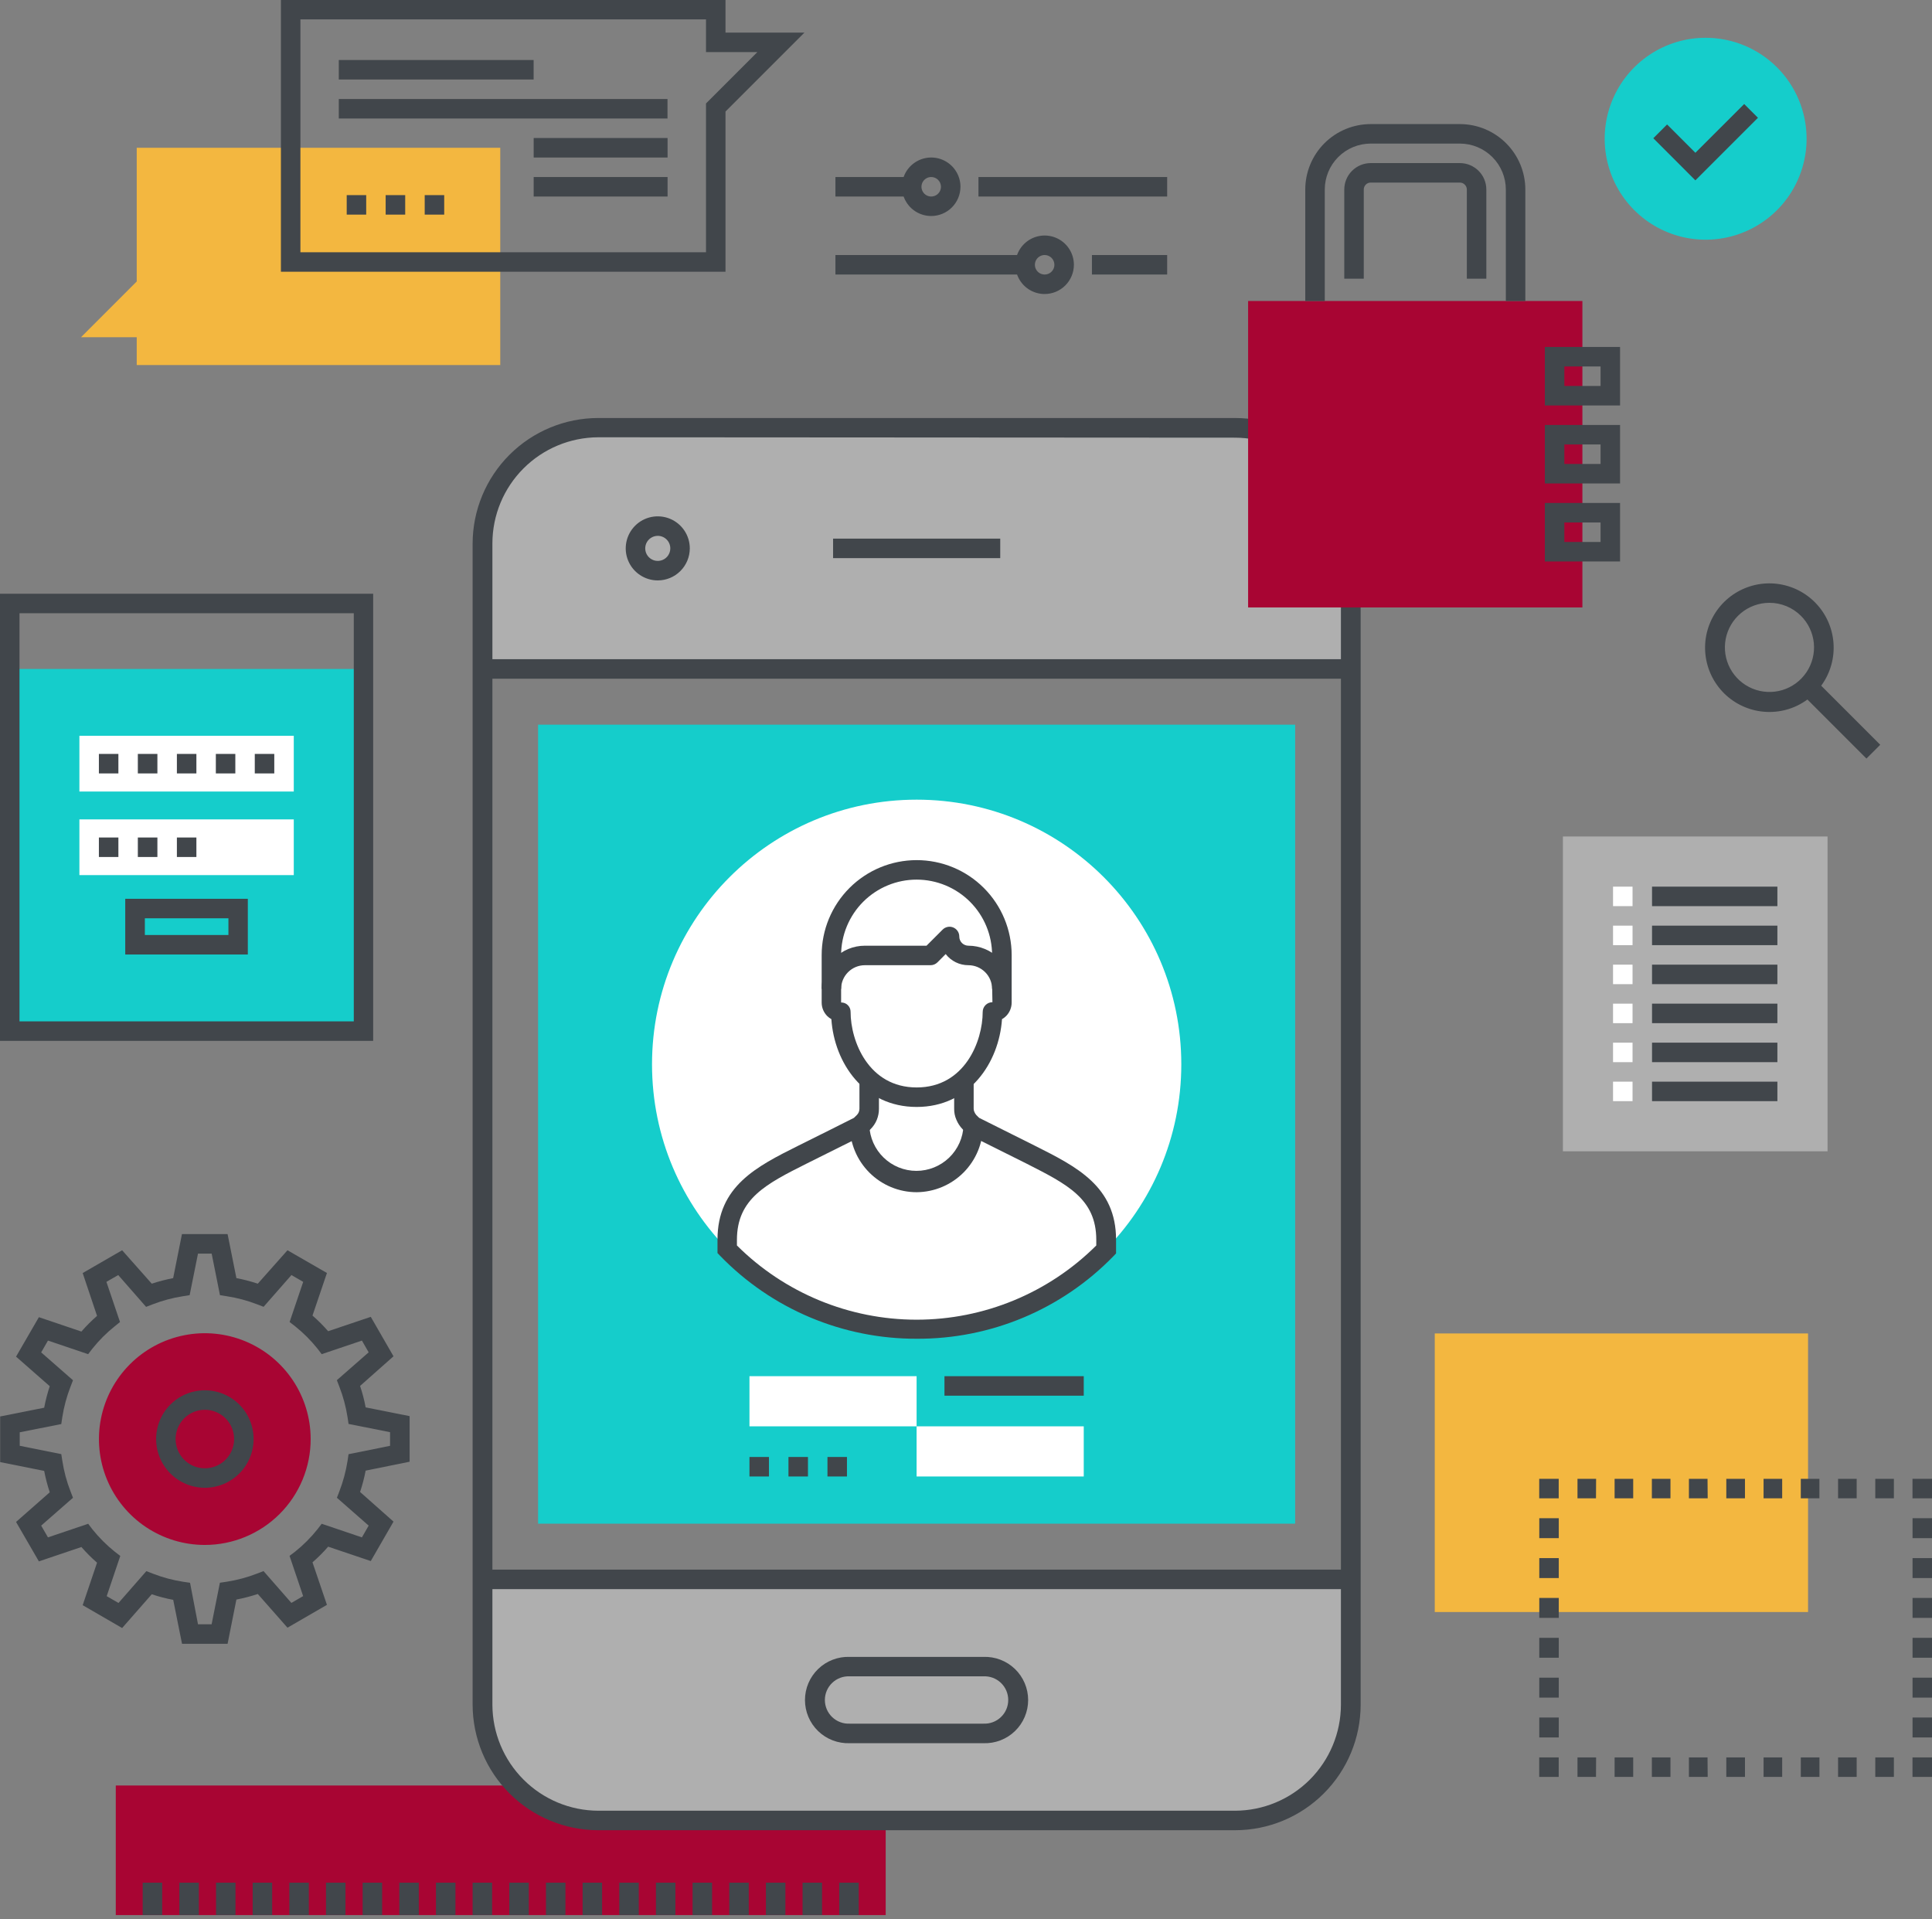 <svg width="150" height="149" viewBox="0 0 150 149" fill="none" xmlns="http://www.w3.org/2000/svg">
<rect x="0" y="0" width="150" height="149" fill="#808080" stroke="none"/>
<g clip-path="url(#clip0_33:10405)">
<path d="M68.765 138.615H8.989V148.676H68.765V138.615Z" fill="#A80533"/>
<path d="M66.671 146.159H65.157V148.672H66.671V146.159Z" fill="#41464B"/>
<path d="M63.825 146.159H62.311V148.672H63.825V146.159Z" fill="#41464B"/>
<path d="M60.979 146.159H59.465V148.672H60.979V146.159Z" fill="#41464B"/>
<path d="M58.132 146.159H56.618V148.672H58.132V146.159Z" fill="#41464B"/>
<path d="M55.286 146.159H53.772V148.672H55.286V146.159Z" fill="#41464B"/>
<path d="M52.44 146.159H50.926V148.672H52.44V146.159Z" fill="#41464B"/>
<path d="M49.594 146.159H48.08V148.672H49.594V146.159Z" fill="#41464B"/>
<path d="M46.747 146.159H45.233V148.672H46.747V146.159Z" fill="#41464B"/>
<path d="M43.901 146.159H42.387V148.672H43.901V146.159Z" fill="#41464B"/>
<path d="M41.055 146.159H39.541V148.672H41.055V146.159Z" fill="#41464B"/>
<path d="M38.208 146.159H36.694V148.672H38.208V146.159Z" fill="#41464B"/>
<path d="M35.362 146.159H33.848V148.672H35.362V146.159Z" fill="#41464B"/>
<path d="M32.516 146.159H31.002V148.672H32.516V146.159Z" fill="#41464B"/>
<path d="M29.669 146.159H28.155V148.672H29.669V146.159Z" fill="#41464B"/>
<path d="M26.823 146.159H25.309V148.672H26.823V146.159Z" fill="#41464B"/>
<path d="M23.977 146.159H22.463V148.672H23.977V146.159Z" fill="#41464B"/>
<path d="M21.131 146.159H19.617V148.672H21.131V146.159Z" fill="#41464B"/>
<path d="M18.285 146.159H16.77V148.672H18.285V146.159Z" fill="#41464B"/>
<path d="M15.438 146.159H13.924V148.672H15.438V146.159Z" fill="#41464B"/>
<path d="M12.592 146.159H11.078V148.672H12.592V146.159Z" fill="#41464B"/>
<path d="M100.554 56.259H41.777V118.289H100.554V56.259Z" fill="#15CDCB"/>
<path d="M95.891 33.208H46.449C44.066 33.214 41.782 34.162 40.096 35.846C38.41 37.531 37.459 39.814 37.451 42.197V51.934H104.883V42.197C104.876 39.814 103.925 37.532 102.24 35.848C100.556 34.164 98.273 33.215 95.891 33.208Z" fill="#AFAFAF"/>
<path d="M77.658 41.816H64.681V43.33H77.658V41.816Z" fill="#41464B"/>
<path d="M46.449 141.349H95.891C98.273 141.341 100.556 140.391 102.241 138.706C103.925 137.021 104.876 134.738 104.883 132.356V122.623H37.451V132.364C37.461 134.746 38.413 137.027 40.099 138.71C41.784 140.394 44.067 141.342 46.449 141.349Z" fill="#AFAFAF"/>
<path d="M76.352 135.332H65.97C65.52 135.348 65.072 135.273 64.651 135.112C64.23 134.951 63.846 134.707 63.522 134.394C63.198 134.082 62.941 133.707 62.764 133.292C62.588 132.878 62.498 132.432 62.498 131.982C62.498 131.531 62.588 131.085 62.764 130.671C62.941 130.256 63.198 129.882 63.522 129.569C63.846 129.256 64.23 129.012 64.651 128.851C65.072 128.69 65.52 128.615 65.97 128.631H76.352C76.802 128.615 77.251 128.69 77.671 128.851C78.092 129.012 78.476 129.256 78.8 129.569C79.124 129.882 79.382 130.256 79.558 130.671C79.734 131.085 79.825 131.531 79.825 131.982C79.825 132.432 79.734 132.878 79.558 133.292C79.382 133.707 79.124 134.082 78.8 134.394C78.476 134.707 78.092 134.951 77.671 135.112C77.251 135.273 76.802 135.348 76.352 135.332ZM65.97 130.141C65.722 130.129 65.473 130.168 65.24 130.254C65.007 130.341 64.793 130.475 64.613 130.646C64.433 130.818 64.289 131.024 64.191 131.253C64.093 131.482 64.043 131.728 64.043 131.977C64.043 132.226 64.093 132.473 64.191 132.701C64.289 132.93 64.433 133.137 64.613 133.308C64.793 133.48 65.007 133.613 65.24 133.7C65.473 133.787 65.722 133.826 65.97 133.814H76.352C76.6 133.826 76.849 133.787 77.082 133.7C77.316 133.613 77.529 133.48 77.709 133.308C77.889 133.137 78.033 132.93 78.131 132.701C78.229 132.473 78.279 132.226 78.279 131.977C78.279 131.728 78.229 131.482 78.131 131.253C78.033 131.024 77.889 130.818 77.709 130.646C77.529 130.475 77.316 130.341 77.082 130.254C76.849 130.168 76.6 130.129 76.352 130.141H65.97Z" fill="#41464B"/>
<path d="M95.891 142.088H46.449C43.863 142.086 41.384 141.058 39.555 139.23C37.727 137.403 36.698 134.924 36.694 132.338V42.197C36.699 39.612 37.728 37.134 39.557 35.307C41.385 33.48 43.864 32.453 46.449 32.451H95.891C98.475 32.453 100.953 33.481 102.781 35.308C104.609 37.135 105.637 39.612 105.641 42.197V132.356C105.634 134.938 104.604 137.412 102.776 139.236C100.949 141.061 98.473 142.086 95.891 142.088ZM46.449 33.948C44.271 33.956 42.185 34.824 40.646 36.364C39.106 37.903 38.238 39.989 38.23 42.166V132.356C38.238 134.533 39.106 136.619 40.646 138.158C42.185 139.698 44.271 140.567 46.449 140.574H95.891C98.068 140.568 100.155 139.7 101.695 138.16C103.234 136.62 104.102 134.533 104.109 132.356V42.197C104.102 40.019 103.234 37.932 101.695 36.393C100.155 34.853 98.068 33.985 95.891 33.978L46.449 33.948Z" fill="#41464B"/>
<path d="M104.879 51.176H37.451V52.691H104.879V51.176Z" fill="#41464B"/>
<path d="M104.879 121.857H37.451V123.371H104.879V121.857Z" fill="#41464B"/>
<path d="M51.068 45.06C50.576 45.06 50.096 44.914 49.687 44.641C49.277 44.368 48.959 43.979 48.77 43.525C48.582 43.07 48.533 42.57 48.629 42.088C48.725 41.605 48.962 41.162 49.31 40.814C49.657 40.466 50.101 40.23 50.583 40.133C51.066 40.038 51.566 40.087 52.02 40.275C52.475 40.463 52.863 40.782 53.136 41.191C53.41 41.6 53.556 42.081 53.556 42.573C53.554 43.232 53.292 43.864 52.826 44.33C52.36 44.797 51.728 45.059 51.068 45.06ZM51.068 41.6C50.876 41.6 50.688 41.657 50.528 41.764C50.367 41.871 50.243 42.023 50.169 42.2C50.096 42.378 50.076 42.574 50.114 42.763C50.151 42.952 50.244 43.125 50.38 43.261C50.516 43.397 50.69 43.49 50.878 43.528C51.067 43.565 51.263 43.546 51.441 43.472C51.619 43.398 51.771 43.274 51.878 43.114C51.984 42.954 52.042 42.765 52.042 42.573C52.042 42.315 51.939 42.067 51.757 41.885C51.574 41.702 51.326 41.6 51.068 41.6Z" fill="#41464B"/>
<path d="M71.17 103.175C82.517 103.175 91.716 93.976 91.716 82.628C91.716 71.281 82.517 62.081 71.17 62.081C59.822 62.081 50.623 71.281 50.623 82.628C50.623 93.976 59.822 103.175 71.17 103.175Z" fill="white"/>
<path d="M71.17 103.932C68.326 103.941 65.509 103.375 62.888 102.27C60.267 101.165 57.897 99.543 55.917 97.5L55.706 97.279V96.237C55.706 92.097 58.733 90.566 61.973 88.948C63.301 88.291 65.758 87.062 66.299 86.785L66.52 86.569C66.587 86.504 66.64 86.426 66.675 86.34C66.709 86.253 66.727 86.16 66.727 86.067V83.826H68.241V86.067C68.244 86.364 68.188 86.658 68.077 86.932C67.964 87.21 67.794 87.462 67.579 87.672L67.199 88.053L67.091 88.109L62.674 90.311C59.495 91.907 57.215 93.053 57.215 96.258V96.691C60.92 100.381 65.936 102.453 71.165 102.453C76.394 102.453 81.411 100.381 85.115 96.691V96.258C85.115 93.053 82.836 91.933 79.683 90.328L75.236 88.109L75.128 88.053L74.734 87.663C74.53 87.452 74.367 87.204 74.254 86.932C74.134 86.66 74.075 86.365 74.081 86.067V83.826H75.595V86.067C75.594 86.152 75.612 86.236 75.647 86.314C75.684 86.409 75.739 86.497 75.807 86.573L76.023 86.785L80.349 88.948C83.606 90.583 86.651 92.11 86.651 96.25V97.309L86.439 97.53C84.456 99.57 82.081 101.189 79.457 102.289C76.834 103.389 74.015 103.948 71.17 103.932Z" fill="#41464B"/>
<path d="M71.17 85.937C67.078 85.937 64.776 82.524 64.547 79.12C64.43 79.056 64.322 78.976 64.227 78.882C64.089 78.743 63.98 78.579 63.905 78.398C63.831 78.217 63.793 78.022 63.794 77.827V74.15C63.794 72.194 64.572 70.318 65.955 68.935C67.338 67.552 69.214 66.775 71.17 66.775C73.126 66.775 75.002 67.552 76.385 68.935C77.768 70.318 78.545 72.194 78.545 74.15V77.827C78.546 78.222 78.391 78.602 78.112 78.882C78.019 78.976 77.912 79.056 77.796 79.12C77.559 82.524 75.257 85.937 71.17 85.937ZM71.17 68.289C70.4 68.288 69.637 68.439 68.925 68.734C68.214 69.028 67.567 69.46 67.022 70.004C66.478 70.548 66.046 71.195 65.751 71.906C65.456 72.617 65.304 73.38 65.304 74.15V77.827C65.401 77.824 65.498 77.842 65.588 77.878C65.679 77.914 65.761 77.968 65.829 78.037C65.898 78.106 65.952 78.188 65.988 78.278C66.024 78.368 66.042 78.465 66.04 78.562C66.04 80.829 67.432 84.423 71.17 84.423C74.907 84.423 76.296 80.829 76.296 78.562C76.296 78.361 76.375 78.169 76.517 78.027C76.659 77.885 76.852 77.805 77.052 77.805L77.026 76.356V74.15C77.026 72.596 76.41 71.106 75.311 70.007C74.213 68.908 72.723 68.29 71.17 68.289Z" fill="#41464B"/>
<path d="M78.54 76.771H77.026C77.025 76.284 76.831 75.817 76.487 75.473C76.142 75.128 75.675 74.934 75.188 74.933C74.847 74.934 74.511 74.856 74.205 74.706C73.899 74.556 73.631 74.338 73.423 74.068L72.783 74.712C72.64 74.854 72.448 74.933 72.247 74.933H67.142C66.655 74.934 66.188 75.128 65.844 75.473C65.499 75.817 65.305 76.284 65.304 76.771H63.79C63.791 75.883 64.145 75.031 64.773 74.402C65.402 73.774 66.254 73.42 67.142 73.419H71.935L73.181 72.173C73.286 72.066 73.421 71.992 73.569 71.962C73.716 71.931 73.87 71.945 74.009 72.003C74.148 72.06 74.267 72.157 74.351 72.282C74.435 72.407 74.479 72.555 74.479 72.705C74.478 72.799 74.496 72.892 74.531 72.979C74.567 73.066 74.62 73.145 74.686 73.211C74.821 73.344 75.003 73.419 75.192 73.419C76.08 73.421 76.931 73.775 77.559 74.404C78.186 75.032 78.539 75.883 78.54 76.771Z" fill="#41464B"/>
<path d="M71.17 92.556C69.793 92.556 68.473 92.009 67.499 91.035C66.526 90.062 65.979 88.742 65.979 87.365H67.493C67.526 88.313 67.925 89.212 68.608 89.871C69.29 90.53 70.201 90.899 71.15 90.899C72.099 90.899 73.011 90.53 73.693 89.871C74.375 89.212 74.775 88.313 74.808 87.365H76.322C76.322 88.735 75.78 90.049 74.815 91.022C73.85 91.994 72.54 92.545 71.17 92.556Z" fill="#41464B"/>
<path d="M71.165 106.839H58.188V110.732H71.165V106.839Z" fill="white"/>
<path d="M84.142 110.732H71.165V114.625H84.142V110.732Z" fill="white"/>
<path d="M84.142 106.839H73.328V108.353H84.142V106.839Z" fill="#41464B"/>
<path d="M59.702 113.111H58.188V114.625H59.702V113.111Z" fill="#41464B"/>
<path d="M62.73 113.111H61.216V114.625H62.73V113.111Z" fill="#41464B"/>
<path d="M65.758 113.111H64.244V114.625H65.758V113.111Z" fill="#41464B"/>
<path d="M140.376 103.521H111.394V125.149H140.376V103.521Z" fill="#F3B740"/>
<path d="M150 136.435H148.486V137.949H150V136.435Z" fill="#41464B"/>
<path d="M147.041 137.949H145.596V136.435H147.041V137.949ZM144.152 137.949H142.707V136.435H144.152V137.949ZM141.262 137.949H139.813V136.435H141.262V137.949ZM138.368 137.949H136.923V136.435H138.368V137.949ZM135.479 137.949H134.03V136.435H135.479V137.949ZM132.585 137.949H131.127V136.435H132.572L132.585 137.949ZM129.695 137.949H128.251V136.435H129.695V137.949ZM126.801 137.949H125.357V136.435H126.801V137.949ZM123.912 137.949H122.476V136.435H123.921L123.912 137.949Z" fill="#41464B"/>
<path d="M121.018 136.435H119.504V137.949H121.018V136.435Z" fill="#41464B"/>
<path d="M121.023 134.886H119.509V133.338H121.023V134.886ZM121.023 131.793H119.509V130.245H121.023V131.793ZM121.023 128.696H119.509V127.152H121.023V128.696ZM121.023 125.603H119.509V124.055H121.023V125.603ZM121.023 122.511H119.509V120.962H121.023V122.511ZM121.023 119.413H119.509V117.865H121.023V119.413Z" fill="#41464B"/>
<path d="M121.018 114.807H119.504V116.321H121.018V114.807Z" fill="#41464B"/>
<path d="M147.041 116.321H145.596V114.807H147.041V116.321ZM144.152 116.321H142.707V114.807H144.152V116.321ZM141.258 116.321H139.813V114.807H141.258V116.321ZM138.368 116.321H136.923V114.807H138.368V116.321ZM135.479 116.321H134.03V114.807H135.479V116.321ZM132.585 116.321H131.127V114.807H132.572L132.585 116.321ZM129.695 116.321H128.251V114.807H129.695V116.321ZM126.801 116.321H125.357V114.807H126.801V116.321ZM123.912 116.321H122.476V114.807H123.921L123.912 116.321Z" fill="#41464B"/>
<path d="M150 114.807H148.486V116.321H150V114.807Z" fill="#41464B"/>
<path d="M150.004 134.886H148.49V133.338H150.004V134.886ZM150.004 131.793H148.49V130.245H150.004V131.793ZM150.004 128.696H148.49V127.152H150.004V128.696ZM150.004 125.603H148.49V124.055H150.004V125.603ZM150.004 122.511H148.49V120.962H150.004V122.511ZM150.004 119.413H148.49V117.865H150.004V119.413Z" fill="#41464B"/>
<path d="M17.67 127.615H14.132L13.448 124.202C12.884 124.097 12.327 123.953 11.783 123.769L9.482 126.391L6.419 124.617L7.535 121.317C7.102 120.94 6.696 120.534 6.32 120.101L3.019 121.217L1.246 118.155L3.863 115.853C3.682 115.31 3.537 114.755 3.43 114.192L0.013 113.509V109.966L3.43 109.287C3.537 108.722 3.682 108.164 3.863 107.617L1.246 105.321L3.019 102.258L6.32 103.374C6.696 102.941 7.102 102.535 7.535 102.158L6.419 98.832L9.482 97.063L11.783 99.658C12.327 99.478 12.882 99.334 13.444 99.226L14.127 95.808H17.67L18.354 99.226C18.916 99.332 19.471 99.477 20.015 99.658L22.32 97.063L25.383 98.828L24.262 102.133C24.695 102.509 25.101 102.915 25.478 103.348L28.787 102.232L30.552 105.295L27.956 107.596C28.139 108.14 28.284 108.697 28.389 109.261L31.802 109.94V113.479L28.389 114.171C28.282 114.732 28.137 115.285 27.956 115.828L30.552 118.129L28.787 121.191L25.478 120.075C25.101 120.508 24.695 120.914 24.262 121.291L25.383 124.591L22.32 126.365L20.015 123.748C19.471 123.929 18.916 124.073 18.354 124.18L17.67 127.615ZM15.373 126.101H16.429L17.073 122.874L17.601 122.796C18.41 122.67 19.204 122.457 19.967 122.16L20.46 121.97L22.623 124.44L23.536 123.912L22.48 120.789L22.913 120.46C23.552 119.949 24.132 119.369 24.643 118.73L24.976 118.297L28.099 119.353L28.623 118.44L26.157 116.277L26.347 115.784C26.642 115.02 26.855 114.227 26.983 113.418L27.061 112.895L30.284 112.246V111.186L27.061 110.546L26.983 110.022C26.856 109.209 26.642 108.411 26.343 107.643L26.153 107.15L28.623 104.987L28.099 104.075L24.976 105.13L24.647 104.698C24.135 104.06 23.555 103.48 22.917 102.967L22.485 102.634L23.54 99.516L22.627 98.988L20.465 101.453L19.971 101.263C19.206 100.967 18.412 100.755 17.601 100.632L17.078 100.549L16.433 97.322H15.373L14.724 100.549L14.201 100.632C13.392 100.757 12.598 100.971 11.835 101.267L11.342 101.458L9.179 98.988L8.262 99.516L9.317 102.634L8.906 102.967C8.267 103.478 7.687 104.058 7.176 104.698L6.843 105.13L3.724 104.075L3.197 104.992L5.667 107.155L5.476 107.652C5.178 108.418 4.963 109.214 4.836 110.027L4.758 110.555L1.531 111.195V112.242L4.758 112.89L4.84 113.414C4.965 114.225 5.178 115.02 5.476 115.784L5.667 116.277L3.197 118.44L3.724 119.353L6.847 118.297L7.176 118.73C7.688 119.368 8.268 119.948 8.906 120.46L9.339 120.793L8.284 123.916L9.201 124.444L11.363 121.974L11.857 122.165C12.621 122.462 13.416 122.675 14.227 122.8L14.755 122.878L15.373 126.101Z" fill="#41464B"/>
<path d="M15.901 119.941C14.276 119.941 12.687 119.459 11.335 118.556C9.983 117.653 8.93 116.369 8.308 114.868C7.686 113.366 7.523 111.713 7.84 110.119C8.157 108.525 8.94 107.06 10.09 105.911C11.239 104.761 12.703 103.979 14.298 103.662C15.892 103.344 17.544 103.507 19.046 104.129C20.548 104.751 21.832 105.805 22.735 107.156C23.638 108.508 24.12 110.097 24.12 111.722C24.12 113.902 23.254 115.993 21.713 117.534C20.171 119.075 18.081 119.941 15.901 119.941Z" fill="#A80533"/>
<path d="M15.901 115.503C15.152 115.502 14.421 115.28 13.799 114.863C13.178 114.447 12.693 113.855 12.407 113.164C12.121 112.472 12.047 111.711 12.194 110.977C12.34 110.243 12.701 109.569 13.23 109.04C13.76 108.511 14.434 108.151 15.168 108.006C15.903 107.86 16.663 107.935 17.355 108.222C18.046 108.508 18.637 108.993 19.053 109.616C19.468 110.238 19.69 110.97 19.69 111.718C19.689 112.722 19.289 113.685 18.579 114.395C17.868 115.104 16.905 115.503 15.901 115.503ZM15.901 109.447C15.452 109.448 15.013 109.582 14.64 109.832C14.268 110.082 13.977 110.437 13.806 110.852C13.635 111.267 13.59 111.724 13.678 112.164C13.767 112.604 13.983 113.008 14.301 113.326C14.619 113.643 15.023 113.859 15.464 113.946C15.904 114.033 16.361 113.988 16.775 113.816C17.19 113.644 17.544 113.353 17.794 112.979C18.043 112.606 18.176 112.167 18.176 111.718C18.176 111.42 18.117 111.124 18.003 110.848C17.889 110.572 17.721 110.322 17.51 110.111C17.298 109.9 17.047 109.733 16.771 109.619C16.495 109.505 16.2 109.447 15.901 109.447Z" fill="#41464B"/>
<path d="M141.89 64.941H121.343V89.381H141.89V64.941Z" fill="#AFAFAF"/>
<path d="M126.75 68.834H125.236V70.348H126.75V68.834Z" fill="white"/>
<path d="M137.996 68.834H128.264V70.348H137.996V68.834Z" fill="#41464B"/>
<path d="M126.75 71.862H125.236V73.376H126.75V71.862Z" fill="white"/>
<path d="M137.996 71.862H128.264V73.376H137.996V71.862Z" fill="#41464B"/>
<path d="M126.75 74.89H125.236V76.404H126.75V74.89Z" fill="white"/>
<path d="M137.996 74.89H128.264V76.404H137.996V74.89Z" fill="#41464B"/>
<path d="M126.75 77.918H125.236V79.432H126.75V77.918Z" fill="white"/>
<path d="M137.996 77.918H128.264V79.432H137.996V77.918Z" fill="#41464B"/>
<path d="M126.75 80.946H125.236V82.46H126.75V80.946Z" fill="white"/>
<path d="M137.996 80.946H128.264V82.46H137.996V80.946Z" fill="#41464B"/>
<path d="M126.75 83.974H125.236V85.487H126.75V83.974Z" fill="white"/>
<path d="M137.996 83.974H128.264V85.487H137.996V83.974Z" fill="#41464B"/>
<path d="M10.615 11.472V21.853L6.29 26.179H10.615V28.341H38.84V11.472H10.615Z" fill="#F3B740"/>
<path d="M56.328 21.096H21.81V0H56.328V2.53H62.458L56.328 8.66V21.096ZM23.324 19.582H54.814V8.033L58.803 4.044H54.814V1.505H23.324V19.582Z" fill="#41464B"/>
<path d="M28.432 15.148H26.919V16.662H28.432V15.148Z" fill="#41464B"/>
<path d="M31.46 15.148H29.942V16.662H31.46V15.148Z" fill="#41464B"/>
<path d="M34.488 15.148H32.974V16.662H34.488V15.148Z" fill="#41464B"/>
<path d="M41.431 4.659H26.304V6.173H41.431V4.659Z" fill="#41464B"/>
<path d="M51.825 7.687H26.304V9.201H51.825V7.687Z" fill="#41464B"/>
<path d="M51.83 10.715H41.435V12.229H51.83V10.715Z" fill="#41464B"/>
<path d="M51.83 13.743H41.435V15.257H51.83V13.743Z" fill="#41464B"/>
<path d="M28.216 51.934H0.757V80.05H28.216V51.934Z" fill="#15CDCB"/>
<path d="M28.973 80.807H-0.009V46.094H28.973V80.807ZM1.514 79.293H27.468V47.608H1.514V79.293Z" fill="#41464B"/>
<path d="M22.809 57.124H6.164V61.45H22.809V57.124Z" fill="white"/>
<path d="M22.809 63.613H6.164V67.938H22.809V63.613Z" fill="white"/>
<path d="M19.241 74.102H9.724V69.777H19.241V74.102ZM11.247 72.588H17.735V71.291H11.247V72.588Z" fill="#41464B"/>
<path d="M9.192 58.53H7.678V60.044H9.192V58.53Z" fill="#41464B"/>
<path d="M12.22 58.53H10.702V60.044H12.22V58.53Z" fill="#41464B"/>
<path d="M15.248 58.53H13.734V60.044H15.248V58.53Z" fill="#41464B"/>
<path d="M18.271 58.53H16.758V60.044H18.271V58.53Z" fill="#41464B"/>
<path d="M21.295 58.53H19.781V60.044H21.295V58.53Z" fill="#41464B"/>
<path d="M9.192 65.019H7.678V66.532H9.192V65.019Z" fill="#41464B"/>
<path d="M12.22 65.019H10.702V66.532H12.22V65.019Z" fill="#41464B"/>
<path d="M15.248 65.019H13.734V66.532H15.248V65.019Z" fill="#41464B"/>
<path d="M122.857 23.367H96.903V47.158H122.857V23.367Z" fill="#A80533"/>
<path d="M125.781 31.478H119.941V26.936H125.781V31.478ZM121.455 29.964H124.267V28.45H121.455V29.964Z" fill="#41464B"/>
<path d="M125.781 37.533H119.941V32.992H125.781V37.533ZM121.455 36.02H124.267V34.505H121.455V36.02Z" fill="#41464B"/>
<path d="M125.781 43.589H119.941V39.047H125.781V43.589ZM121.455 42.075H124.267V40.562H121.455V42.075Z" fill="#41464B"/>
<path d="M118.427 23.367H116.913V14.716C116.912 13.77 116.536 12.863 115.867 12.194C115.198 11.525 114.291 11.148 113.345 11.147H106.424C105.477 11.147 104.57 11.523 103.9 12.192C103.231 12.862 102.855 13.769 102.855 14.716V23.367H101.341V14.716C101.34 14.048 101.472 13.387 101.727 12.77C101.982 12.153 102.356 11.593 102.828 11.121C103.301 10.649 103.861 10.274 104.478 10.019C105.095 9.764 105.756 9.633 106.424 9.633H113.345C114.692 9.634 115.984 10.17 116.937 11.123C117.89 12.076 118.426 13.368 118.427 14.716V23.367Z" fill="#41464B"/>
<path d="M115.399 21.637H113.885V14.716C113.885 14.645 113.871 14.575 113.844 14.509C113.816 14.444 113.776 14.385 113.725 14.335C113.676 14.284 113.617 14.243 113.552 14.216C113.486 14.188 113.416 14.174 113.345 14.175H106.424C106.352 14.174 106.281 14.187 106.215 14.214C106.149 14.241 106.089 14.28 106.039 14.331C105.989 14.382 105.949 14.442 105.922 14.508C105.896 14.574 105.882 14.645 105.883 14.716V21.637H104.369V14.716C104.369 14.171 104.585 13.648 104.971 13.263C105.356 12.878 105.879 12.661 106.424 12.661H113.345C113.89 12.661 114.412 12.878 114.797 13.263C115.183 13.648 115.399 14.171 115.399 14.716V21.637Z" fill="#41464B"/>
<path d="M137.369 55.273C136.214 55.272 135.096 54.871 134.204 54.138C133.312 53.404 132.701 52.385 132.477 51.252C132.252 50.119 132.427 48.944 132.972 47.926C133.517 46.908 134.398 46.11 135.465 45.669C136.532 45.227 137.719 45.169 138.824 45.505C139.929 45.84 140.883 46.549 141.525 47.509C142.166 48.469 142.454 49.622 142.341 50.771C142.228 51.92 141.72 52.994 140.903 53.811C140.44 54.276 139.889 54.645 139.283 54.896C138.676 55.147 138.026 55.275 137.369 55.273ZM137.369 46.799C136.569 46.802 135.795 47.081 135.178 47.59C134.561 48.1 134.139 48.807 133.985 49.592C133.831 50.377 133.953 51.191 134.331 51.896C134.709 52.601 135.32 53.153 136.059 53.458C136.799 53.763 137.621 53.803 138.387 53.571C139.152 53.338 139.813 52.847 140.258 52.182C140.702 51.517 140.902 50.719 140.825 49.923C140.747 49.127 140.395 48.382 139.83 47.816C139.508 47.492 139.124 47.236 138.701 47.061C138.279 46.887 137.826 46.797 137.369 46.799Z" fill="#41464B"/>
<path d="M140.9 52.739L139.83 53.81L144.91 58.89L145.981 57.82L140.9 52.739Z" fill="#41464B"/>
<path d="M70.772 13.743H64.863V15.257H70.772V13.743Z" fill="#41464B"/>
<path d="M90.618 13.743H75.967V15.257H90.618V13.743Z" fill="#41464B"/>
<path d="M72.299 16.77C71.85 16.77 71.411 16.637 71.037 16.388C70.664 16.138 70.373 15.784 70.201 15.368C70.029 14.954 69.984 14.497 70.072 14.056C70.159 13.616 70.375 13.211 70.693 12.894C71.011 12.576 71.415 12.36 71.856 12.272C72.296 12.184 72.753 12.229 73.168 12.401C73.583 12.573 73.938 12.864 74.187 13.238C74.437 13.611 74.57 14.05 74.57 14.499C74.569 15.101 74.329 15.678 73.903 16.104C73.478 16.53 72.901 16.769 72.299 16.77ZM72.299 13.742C72.149 13.742 72.003 13.787 71.878 13.87C71.754 13.953 71.657 14.072 71.599 14.21C71.542 14.348 71.527 14.5 71.556 14.647C71.586 14.794 71.658 14.929 71.763 15.035C71.869 15.141 72.004 15.213 72.151 15.242C72.298 15.271 72.45 15.256 72.588 15.199C72.727 15.142 72.845 15.044 72.928 14.92C73.011 14.796 73.056 14.649 73.056 14.499C73.056 14.299 72.976 14.106 72.834 13.964C72.692 13.822 72.499 13.742 72.299 13.742Z" fill="#41464B"/>
<path d="M79.587 19.799H64.863V21.312H79.587V19.799Z" fill="#41464B"/>
<path d="M90.618 19.799H84.778V21.312H90.618V19.799Z" fill="#41464B"/>
<path d="M81.106 22.826C80.656 22.826 80.217 22.693 79.844 22.444C79.471 22.194 79.18 21.839 79.008 21.424C78.836 21.009 78.791 20.553 78.878 20.112C78.966 19.672 79.182 19.267 79.5 18.95C79.817 18.632 80.222 18.416 80.663 18.328C81.103 18.24 81.56 18.285 81.975 18.457C82.39 18.629 82.744 18.92 82.994 19.294C83.243 19.667 83.377 20.106 83.377 20.555C83.376 21.157 83.136 21.734 82.71 22.16C82.285 22.586 81.708 22.825 81.106 22.826ZM81.106 19.798C80.956 19.798 80.81 19.843 80.685 19.926C80.561 20.009 80.464 20.127 80.406 20.266C80.349 20.404 80.334 20.556 80.363 20.703C80.392 20.85 80.465 20.985 80.57 21.091C80.676 21.197 80.811 21.269 80.958 21.298C81.105 21.327 81.257 21.312 81.395 21.255C81.534 21.198 81.652 21.1 81.735 20.976C81.818 20.852 81.863 20.705 81.863 20.555C81.863 20.355 81.783 20.162 81.641 20.02C81.499 19.878 81.306 19.798 81.106 19.798Z" fill="#41464B"/>
<path d="M140.263 10.771C140.263 12.321 139.803 13.836 138.942 15.125C138.081 16.414 136.857 17.419 135.424 18.012C133.992 18.605 132.416 18.761 130.896 18.458C129.375 18.156 127.979 17.409 126.883 16.313C125.786 15.217 125.04 13.82 124.738 12.3C124.435 10.78 124.59 9.204 125.184 7.771C125.777 6.339 126.781 5.115 128.07 4.254C129.359 3.392 130.875 2.933 132.425 2.933C134.504 2.933 136.497 3.759 137.967 5.228C139.437 6.698 140.263 8.692 140.263 10.771Z" fill="#15CDCB"/>
<path d="M131.629 14.002L128.363 10.732L129.432 9.663L131.629 11.861L135.418 8.076L136.487 9.144L131.629 14.002Z" fill="#41464B"/>
</g>
<defs>
<clipPath id="clip0_33:10405">
<rect width="150" height="148.676" fill="white"/>
</clipPath>
</defs>
</svg>
